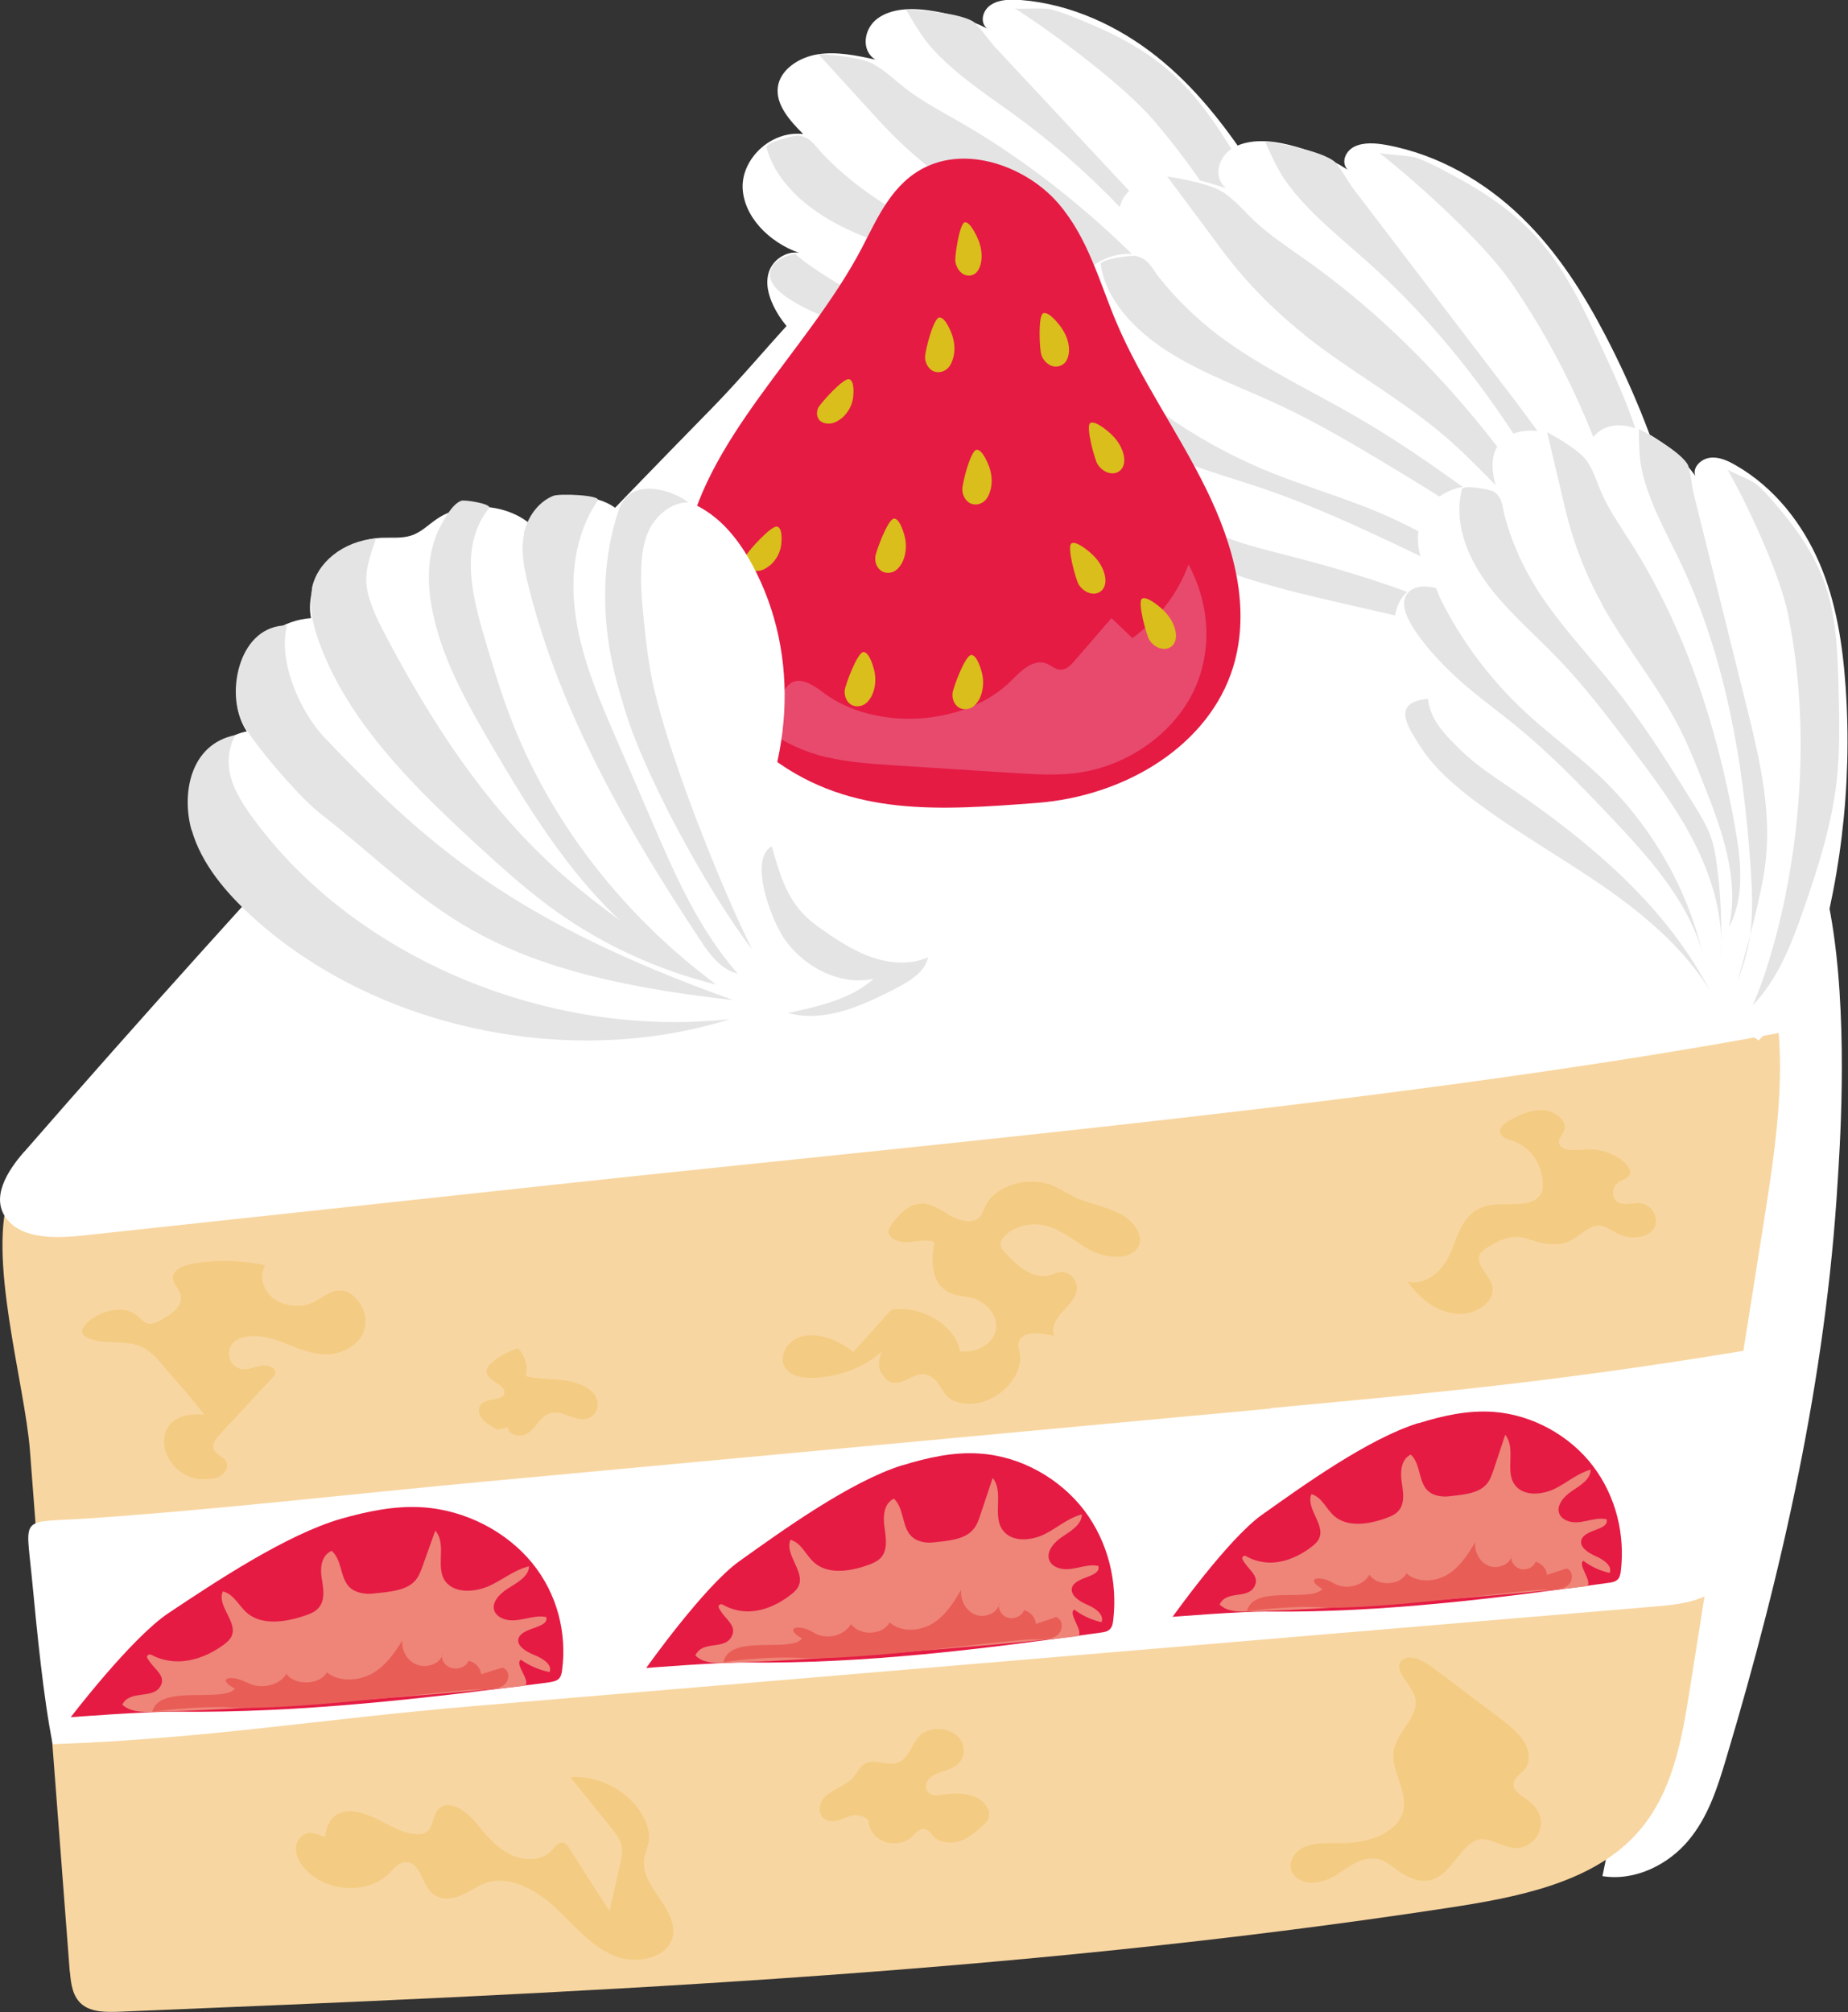 <?xml version="1.0" encoding="UTF-8"?>
<svg id="_レイヤー_2" data-name="レイヤー 2" xmlns="http://www.w3.org/2000/svg" viewBox="0 0 94.29 102.67">
  <rect x="0" y="0" width="94.29" height="102.67" fill="#333333" stroke="none"/>
  <defs>
    <style>
      .cls-1 {
        fill: #dabe1b;
      }

      .cls-2 {
        fill: #fff;
      }

      .cls-3 {
        fill: #e74a6d;
      }

      .cls-4 {
        fill: #f3cb82;
      }

      .cls-5 {
        fill: #ee8578;
      }

      .cls-6 {
        fill: #f8d6a1;
      }

      .cls-7 {
        fill: #e51b44;
      }

      .cls-8 {
        fill: #e4e4e4;
      }

      .cls-9 {
        fill: #e95d57;
      }
    </style>
  </defs>
  <g id="_デザイン" data-name="デザイン">
    <g>
      <path class="cls-2" d="M88.07,89.74c-.44,1.47-.91,2.97-1.93,4.18-1.01,1.21-2.7,2.08-4.38,1.81,3.42-15.95,1.05-32.51,1.76-48.79.1-2.34.51-5.05,2.74-6.21,9.28-4.83,7.68,16.69,7.5,19.6-.6,9.99-2.82,19.82-5.69,29.41Z"/>
      <path class="cls-6" d="M3.57,100.63c.05.6.13,1.26.63,1.66.49.39,1.22.38,1.86.36,22.71-.93,45.47-1.89,67.82-5.3,3.48-.53,7.22-1.25,9.5-3.65,1.92-2.01,2.41-4.8,2.83-7.45,1.27-8.04,2.55-16.09,3.82-24.13.77-4.87,1.51-10.01-.54-14.63-.41-.92-.93-1.81-1.7-2.52-.81-.76-1.86-1.27-2.92-1.72-11.09-4.7-23.91-3.15-35.88-1.48-5.56.77-11.16,1.56-16.44,3.24-3.74,1.19-7.28,2.83-10.81,4.45-4.06,1.87-8.12,3.75-12.19,5.62-2.65,1.22-7.97,3.04-9.02,5.73-1.24,3.18.74,9.79,1,13.23.68,8.86,1.35,17.72,2.03,26.58Z"/>
      <path class="cls-2" d="M1.23,58.77c-.86.99-1.74,2.36-.87,3.45.8,1,2.46.97,3.8.83,8.44-.91,16.88-1.82,25.32-2.73,18.6-2,43.22-4.21,61.64-7.68,5.42-1.02.1-15.01-3.11-19.89-7.23-11.01-20.57-19.01-34.74-21.2-3.52-.55-5.88-1.07-8.48.75-3.19,2.24-5.77,5.77-8.43,8.49-5.73,5.85-11.38,11.76-16.93,17.75-6.18,6.67-12.25,13.41-18.2,20.24Z"/>
      <path class="cls-2" d="M64.83,71.85c4.1-.38,8.2-.76,12.28-1.24,4.31-.51,8.61-1.13,12.88-1.86-.47,3.3-.94,6.61-1.4,9.91-.11.78-.24,1.6-.79,2.21-.77.84-2.12,1-3.34,1.1-20.09,1.69-40.18,3.39-60.26,5.08-8.03.68-13.44,1.65-21.51,1.95-.48-2.39-.79-5.65-1.07-8.55-.31-3.2-.62-2.74,2.86-2.97,6.72-.46,13.43-1.25,20.13-1.87,13.41-1.25,26.82-2.49,40.24-3.74Z"/>
      <g>
        <path class="cls-7" d="M17.39,77.5c1.34-.38,2.74-.68,4.16-.59,2.22.14,4.31,1.26,5.6,2.84,1.29,1.58,1.78,3.58,1.53,5.47-.02.17-.06.35-.19.46-.13.11-.34.14-.52.17-6.27.81-12.59,1.56-18.97,1.49-1.47-.02-5.39.28-5.39.28,0,0,3.1-4.06,5-5.32,2.33-1.55,5.98-3.99,8.78-4.8Z"/>
        <path class="cls-5" d="M7.52,84.61c-.08-.12.08-.24.21-.17.43.24.96.35,1.47.33.82-.04,1.57-.38,2.19-.83.16-.12.32-.25.41-.42.38-.73-.76-1.57-.43-2.32.59.15.82.77,1.27,1.13.74.61,1.94.44,2.88.12.24-.08.49-.17.67-.34.42-.39.32-1.01.23-1.54s-.05-1.19.5-1.44c.72.63.27,1.92,1.55,2.16.19.04.39.04.58.02.72-.08,1.62-.12,2.1-.62.21-.22.31-.5.41-.77.22-.61.43-1.22.65-1.82.65.77-.1,2,.62,2.71.52.51,1.48.41,2.16.1.68-.32,1.25-.8,2-.99,0,.51-.59.83-1.07,1.13s-.94.82-.63,1.27c.08.11.2.2.34.26.73.31,1.49-.22,2.24-.07.17.57-1.22.51-1.41,1.08-.13.38.38.69.81.86.43.17.93.5.77.87-.53-.11-1.04-.33-1.46-.63-.36.2.51,1.06.21,1.32-.08.07-12.86,1.21-19.02,1.34-.55.01-1.13,0-1.53-.37.38-.77,1.54-.26,1.94-.93.26-.44-.11-.74-.4-1.08-.1-.12-.18-.23-.25-.34Z"/>
        <path class="cls-9" d="M12.61,85.85c.66.38,1.66.16,2-.44.45.62,1.72.57,2.07-.08.6.51,1.64.45,2.33.05s1.12-1.05,1.52-1.67c-.05.49.23,1.05.77,1.24.54.2,1.27-.12,1.28-.61-.12.3.1.66.45.77.35.1.77-.07.88-.37.35.08.62.38.63.69.37-.11.73-.23,1.1-.34.39.14.38.67.06.9-.32.23-.78.24-1.2.22-1.1-.05-9.59,1.12-12.81.91-.99-.06-2.95.07-3.92.23.34-1.44,3.56-.45,4.22-1.18-1.04-.57-.14-.74.63-.3Z"/>
      </g>
      <g>
        <path class="cls-7" d="M46.04,74.77c1.27-.39,2.61-.7,3.96-.6,2.11.14,4.1,1.29,5.33,2.91,1.22,1.62,1.7,3.66,1.47,5.59-.02.17-.05.35-.18.47-.13.12-.32.15-.5.17-5.96.83-11.96,1.59-18.03,1.52-1.39-.02-5.12.28-5.12.28,0,0,2.94-4.15,4.74-5.44,2.21-1.58,5.68-4.08,8.34-4.91Z"/>
        <path class="cls-5" d="M36.68,82.05c-.07-.12.07-.25.2-.17.41.24.91.36,1.39.34.78-.04,1.49-.39,2.08-.85.16-.12.31-.26.39-.43.36-.74-.72-1.61-.41-2.37.56.15.78.78,1.21,1.16.71.63,1.85.45,2.74.13.23-.08.46-.18.63-.34.4-.4.3-1.03.22-1.58-.08-.55-.05-1.22.48-1.47.68.64.26,1.96,1.48,2.21.18.04.37.04.55.02.69-.08,1.54-.12,2-.64.2-.22.3-.51.39-.79.21-.62.41-1.24.62-1.86.62.78-.1,2.04.6,2.77.49.52,1.41.42,2.05.1.64-.32,1.19-.82,1.9-1.01,0,.52-.56.85-1.01,1.15-.45.3-.89.84-.6,1.29.07.12.19.2.32.26.7.31,1.42-.22,2.13-.07.16.59-1.16.53-1.34,1.1-.12.39.37.71.77.88.41.17.89.51.73.89-.51-.11-.99-.34-1.39-.64-.34.2.49,1.09.2,1.35-.08.07-12.22,1.23-18.08,1.37-.52.01-1.08,0-1.45-.38.36-.79,1.46-.26,1.84-.95.25-.46-.1-.75-.39-1.1-.1-.12-.17-.23-.24-.35Z"/>
        <path class="cls-9" d="M41.52,83.31c.63.39,1.58.16,1.9-.45.43.63,1.63.59,1.97-.08.58.53,1.56.46,2.21.05.66-.41,1.06-1.07,1.44-1.71-.05.51.22,1.07.73,1.27s1.21-.12,1.22-.63c-.11.3.09.68.43.78s.73-.08.83-.38c.33.08.59.38.6.7.35-.12.7-.23,1.04-.35.37.14.36.69.06.92-.3.24-.74.24-1.14.22-1.05-.05-9.12,1.15-12.17.94-.94-.06-2.8.07-3.73.23.32-1.48,3.39-.46,4.01-1.21-.99-.58-.13-.76.59-.31Z"/>
      </g>
      <g>
        <path class="cls-7" d="M72.38,72.62c1.22-.38,2.5-.67,3.8-.58,2.02.14,3.94,1.23,5.11,2.78,1.17,1.55,1.63,3.5,1.41,5.34-.02.16-.05.34-.18.45-.12.11-.31.14-.48.16-5.72.79-11.48,1.52-17.3,1.46-1.34-.02-4.91.27-4.91.27,0,0,2.82-3.97,4.55-5.2,2.12-1.51,5.45-3.9,8-4.69Z"/>
        <path class="cls-5" d="M63.4,79.57c-.07-.12.07-.24.19-.16.39.23.88.34,1.34.32.74-.04,1.43-.37,2-.81.15-.12.3-.25.37-.41.34-.71-.69-1.54-.39-2.27.54.15.75.75,1.16,1.11.68.6,1.77.43,2.63.12.22-.08.45-.17.61-.33.39-.38.29-.98.21-1.51-.08-.52-.04-1.17.46-1.41.66.61.25,1.87,1.42,2.11.17.03.35.04.53.02.66-.08,1.48-.12,1.91-.61.19-.21.28-.49.37-.75.2-.59.39-1.19.59-1.78.6.75-.09,1.95.57,2.65.47.5,1.35.4,1.97.1.62-.31,1.14-.78,1.82-.97,0,.5-.54.81-.97,1.1-.43.29-.86.8-.58,1.24.07.11.18.19.31.25.67.3,1.36-.21,2.05-.06.16.56-1.11.5-1.28,1.05-.12.37.35.67.74.84.39.17.85.49.7.85-.49-.11-.95-.32-1.34-.62-.32.19.47,1.04.19,1.29-.07.07-11.73,1.18-17.35,1.3-.5.01-1.03,0-1.4-.36.35-.75,1.41-.25,1.77-.91.24-.43-.1-.72-.37-1.05-.09-.11-.17-.22-.23-.33Z"/>
        <path class="cls-9" d="M68.04,80.78c.6.37,1.52.15,1.83-.43.41.61,1.57.56,1.89-.07.55.5,1.5.44,2.12.05s1.02-1.02,1.39-1.64c-.05.48.21,1.02.7,1.21s1.16-.11,1.17-.6c-.11.29.09.65.41.75.32.1.7-.07.8-.36.32.08.57.37.58.67.33-.11.67-.22,1-.33.36.13.35.66.05.88-.29.22-.71.23-1.1.21-1.01-.05-8.75,1.09-11.68.89-.91-.06-2.69.07-3.58.22.3-1.41,3.25-.44,3.85-1.15-.95-.56-.13-.73.57-.3Z"/>
      </g>
      <g>
        <path class="cls-2" d="M57.15,25.07c-2.68.02-5.39.31-8.04-.1-2.65-.41-5.34-1.69-6.44-3.89-.22-.44-.37-.93-.3-1.41.07-.48.41-.94.92-1.09-1.68-.41-3.13-1.54-3.82-2.96-.27-.56-.43-1.19-.23-1.77.2-.58.85-1.05,1.52-.95-1.54-.55-2.82-1.86-2.87-3.33-.04-1.48,1.45-2.92,3.09-2.73-.69-.69-1.42-1.51-1.29-2.42.13-.87,1.07-1.5,2.04-1.65.97-.15,1.97.06,2.93.27-.75-.47-.59-1.59.12-2.1.7-.51,1.7-.54,2.61-.41,1.04.14,2.05.46,2.97.92-.39-.32-.22-.94.21-1.21.42-.27.99-.28,1.51-.24,2.57.2,4.99,1.34,6.93,2.88,1.94,1.54,3.44,3.47,4.76,5.46,3.13,4.72,5.34,9.92,6.5,15.29.27,1.27.65,2.81.31,4.08-.83-.18-1.47-.87-2.3-1.13-1.19-.37-2.44-.64-3.68-.86-2.45-.45-4.96-.68-7.46-.66Z"/>
        <path class="cls-8" d="M48.48,22.51c2.87.56,5.81.77,8.71,1.22,2.9.45,5.81,1.17,8.26,2.64-4.4-3.04-9.92-4.46-15.39-5.28-1.28-.19-2.57-.36-3.79-.76-1.22-.4-2.28-.76-2.98-1.73-1.78,1.04-.18,1.85.81,2.44,1.31.77,2.85,1.19,4.37,1.48Z"/>
        <path class="cls-8" d="M40.58,12.96s.37.32.51.42c2.21,1.59,4.75,2.82,7.44,3.61,1.74.51,3.53.84,5.26,1.36,3.96,1.19,7.55,3.4,10.21,6.29-2.24-2.23-5.44-3.45-8.55-4.57-2.29-.82-4.59-1.63-6.98-2.19-1.63-.38-3.29-.65-4.87-1.16-1.21-.39-4.23-1.49-4.31-2.63-.06-.95,1.29-1.13,1.29-1.13Z"/>
        <path class="cls-8" d="M45.18,10.42c2.27,1.41,4.87,2.29,7.33,3.42,2.45,1.12,4.75,2.48,7.04,3.84.55.33,1.11.66,1.59,1.07.48.42.88.91,1.25,1.41,1.03,1.38,1.94,2.83,2.7,4.34-.91-1.96-2.55-3.61-4.42-4.93-1.87-1.32-3.97-2.34-6.07-3.35-1.97-.95-3.96-1.89-6.04-2.62-1.89-.66-3.86-1.16-5.63-2.05-1.77-.89-3.36-2.27-3.82-4.03-.06-.24,1.42-.63,1.63-.6.63.07.84.52,1.23.93.94.98,2.02,1.85,3.2,2.58Z"/>
        <path class="cls-8" d="M49.32,9.95c2.37,1.54,5.05,2.68,7.35,4.29.87.61,1.68,1.28,2.49,1.96,2.3,1.91,4.7,3.97,5.52,6.66-.04-1.87-1.26-3.54-2.5-5.06-3.67-4.46-7.99-8.57-13.2-11.57-.96-.55-1.95-1.07-2.81-1.74-.53-.42-1.01-.89-1.61-1.22-.83-.45-2.8-.5-2.8-.5,0,0,2.38,2.61,3.04,3.33,1.32,1.45,2.84,2.74,4.53,3.83Z"/>
        <path class="cls-8" d="M49.73,1.17c.23.18.79.96.99,1.18,2.83,3.04,5.67,6.07,8.5,9.11,2.08,2.23,4.19,4.5,5.39,7.19.37.82.64,1.68.9,2.53.41,1.35.77,2.71,1.09,4.07-.1-.65-.23-1.31-.44-1.94-.46-1.39-1.27-2.67-2.09-3.92-3.26-4.91-7.05-9.63-11.97-13.28-1.62-1.2-3.39-2.3-4.68-3.8-.49-.57-1.19-1.82-1.19-1.82,0,0,2.76.09,3.51.67Z"/>
        <path class="cls-8" d="M59.56,3.54c1.7,1.44,2.83,3.32,3.94,5.16.87,1.44,1.74,2.89,2.41,4.41,1,2.28,1.53,4.7,1.98,7.11.37,1.96.69,3.99.17,5.91-.45-4.06-3-12.74-9.17-19.96-1.52-1.79-5.07-4.44-7.12-5.75.12.07,1.49-.04,1.86.06.71.19,1.41.5,2.08.78,1.39.59,2.72,1.32,3.85,2.28Z"/>
      </g>
      <g>
        <path class="cls-2" d="M72.78,33.2c-2.82-.29-5.7-.3-8.43-1.02-2.73-.71-5.39-2.3-6.25-4.65-.17-.47-.27-.98-.13-1.45.14-.47.56-.9,1.11-.99-1.71-.6-3.08-1.9-3.62-3.42-.21-.59-.29-1.25,0-1.8.29-.56,1.03-.96,1.72-.78-1.55-.73-2.72-2.19-2.57-3.68.15-1.49,1.9-2.77,3.6-2.39-.63-.77-1.3-1.68-1.04-2.58.25-.86,1.32-1.38,2.36-1.43,1.04-.04,2.06.28,3.04.6-.72-.56-.41-1.67.4-2.1.81-.43,1.86-.35,2.79-.12,1.07.26,2.1.69,3,1.27-.36-.37-.11-.97.37-1.19.48-.22,1.07-.17,1.62-.07,2.67.49,5.06,1.91,6.89,3.69,1.83,1.77,3.16,3.89,4.28,6.04,2.66,5.11,4.3,10.59,4.81,16.13.12,1.31.32,2.9-.21,4.14-.85-.28-1.43-1.04-2.27-1.4-1.2-.51-2.48-.92-3.75-1.29-2.52-.74-5.12-1.25-7.74-1.51Z"/>
        <path class="cls-8" d="M64.02,29.64c2.94.89,6,1.43,8.99,2.22,2.98.78,5.94,1.84,8.33,3.6-4.22-3.56-9.83-5.62-15.46-7.07-1.32-.34-2.65-.65-3.88-1.19-1.23-.54-2.29-1.02-2.9-2.09-2.01.84-.43,1.84.53,2.54,1.27.93,2.84,1.52,4.39,1.99Z"/>
        <path class="cls-8" d="M56.98,19.12s.34.36.48.48c2.11,1.85,4.61,3.38,7.33,4.49,1.76.71,3.6,1.25,5.35,1.97,4,1.65,7.48,4.28,9.89,7.5-2.06-2.5-5.26-4.09-8.37-5.57-2.3-1.09-4.61-2.16-7.04-3-1.66-.57-3.37-1.03-4.96-1.72-1.22-.53-4.25-1.98-4.18-3.14.06-.96,1.5-.99,1.5-.99Z"/>
        <path class="cls-8" d="M62.14,17.09c2.2,1.67,4.82,2.86,7.24,4.28,2.42,1.41,4.66,3.04,6.89,4.66.54.39,1.08.79,1.53,1.25.45.47.8,1.01,1.13,1.56.9,1.5,1.66,3.07,2.27,4.68-.7-2.08-2.21-3.92-4-5.46-1.79-1.54-3.86-2.81-5.93-4.06-1.95-1.18-3.9-2.35-5.99-3.33-1.89-.88-3.9-1.6-5.64-2.7-1.74-1.1-3.23-2.67-3.48-4.49-.03-.25,1.57-.47,1.79-.42.65.14.82.62,1.17,1.07.86,1.09,1.88,2.09,3.02,2.96Z"/>
        <path class="cls-8" d="M66.55,17.09c2.29,1.82,4.95,3.27,7.16,5.16.83.71,1.6,1.49,2.36,2.26,2.16,2.18,4.41,4.53,4.92,7.33.21-1.88-.85-3.71-1.96-5.38-3.27-4.91-7.27-9.54-12.34-13.15-.93-.66-1.91-1.3-2.72-2.07-.5-.48-.94-1.01-1.53-1.41-.81-.54-2.88-.82-2.88-.82,0,0,2.15,2.89,2.75,3.7,1.19,1.6,2.62,3.08,4.25,4.37Z"/>
        <path class="cls-8" d="M68.13,8.29c.22.21.71,1.06.89,1.3,2.58,3.38,5.15,6.76,7.73,10.13,1.89,2.48,3.81,5.01,4.71,7.85.28.87.45,1.76.61,2.65.25,1.4.45,2.81.61,4.22-.01-.67-.07-1.34-.21-2-.3-1.45-.98-2.83-1.68-4.18-2.77-5.32-6.14-10.5-10.83-14.73-1.54-1.39-3.25-2.7-4.41-4.36-.44-.63-1.01-1.96-1.01-1.96,0,0,2.89.41,3.6,1.08Z"/>
        <path class="cls-8" d="M78.13,11.81c1.59,1.65,2.54,3.66,3.46,5.64.72,1.55,1.45,3.11,1.95,4.72.75,2.41.99,4.9,1.15,7.38.13,2.01.2,4.09-.6,5.97.06-4.14-1.48-13.17-7.01-21.14-1.37-1.97-4.74-5.05-6.72-6.59.11.09,1.57.13,1.94.27.72.27,1.42.66,2.08,1.02,1.38.75,2.69,1.64,3.74,2.73Z"/>
      </g>
      <g>
        <path class="cls-2" d="M74.61,43.13c-1.96-1.35-3.55-3.42-3.42-5.65.03-.45.13-.91.41-1.27.28-.36.77-.62,1.25-.54-1.17-.98-1.82-2.46-1.72-3.89.04-.56.21-1.14.63-1.54.43-.4,1.17-.54,1.67-.2-.99-1.04-1.43-2.6-.78-3.83.65-1.23,2.52-1.85,3.76-1.07-.24-.83-.46-1.78.07-2.48.51-.67,1.56-.82,2.42-.58s1.57.8,2.25,1.34c-.39-.67.26-1.53,1.07-1.68.81-.15,1.63.21,2.3.65.78.51,1.45,1.16,1.98,1.89-.16-.41.26-.85.73-.92s.93.15,1.33.38c1.99,1.14,3.42,3,4.28,5.01.86,2.01,1.18,4.17,1.33,6.31.35,5.07-.27,10.19-1.82,15.05-.37,1.15-1.75,2.06-2.62,2.98-.59-.47-13.19-8.6-15.14-9.95Z"/>
        <path class="cls-8" d="M75.24,40.86c2.07,1.56,4.36,2.85,6.5,4.32,2.14,1.48,4.16,3.18,5.47,5.32-2.16-4.18-5.98-7.45-10.02-10.21-.95-.65-1.92-1.27-2.72-2.07-.8-.79-1.49-1.49-1.61-2.56-1.92.17-1,1.45-.47,2.31.7,1.14,1.76,2.07,2.85,2.89Z"/>
        <path class="cls-8" d="M73.27,30s.15.4.22.54c1.06,2.15,2.54,4.13,4.35,5.81,1.17,1.08,2.47,2.04,3.64,3.12,2.66,2.49,4.54,5.67,5.36,9.07-.78-2.69-2.81-4.91-4.81-7.01-1.47-1.55-2.97-3.09-4.64-4.46-1.14-.93-2.36-1.79-3.41-2.81-.8-.78-2.74-2.84-2.27-3.81.39-.81,1.57-.44,1.57-.44Z"/>
        <path class="cls-8" d="M78.17,29.66c1.19,2.02,2.89,3.74,4.36,5.61,1.46,1.85,2.7,3.85,3.93,5.84.3.48.59.96.79,1.48.2.53.29,1.08.36,1.63.2,1.53.26,3.07.18,4.6.17-1.96-.4-3.94-1.3-5.74s-2.14-3.44-3.37-5.07c-1.16-1.53-2.33-3.06-3.68-4.46-1.22-1.26-2.59-2.42-3.61-3.83-1.02-1.41-1.67-3.15-1.23-4.77.06-.22,1.44.02,1.6.13.48.3.44.75.57,1.23.31,1.16.78,2.29,1.4,3.34Z"/>
        <path class="cls-8" d="M81.74,30.85c1.21,2.17,2.85,4.13,3.97,6.33.42.83.77,1.7,1.11,2.56.98,2.45,1.97,5.05,1.39,7.58.83-1.55.62-3.39.32-5.11-.91-5.07-2.51-10.1-5.34-14.55-.52-.82-1.09-1.62-1.47-2.5-.24-.54-.4-1.12-.74-1.62-.47-.68-2.04-1.48-2.04-1.48,0,0,.72,3.05.92,3.9.4,1.69,1.03,3.34,1.89,4.88Z"/>
        <path class="cls-8" d="M86.14,23.78c.1.24.2,1.1.26,1.35.89,3.58,1.78,7.15,2.67,10.73.65,2.62,1.31,5.3,1.03,7.97-.08.82-.26,1.62-.44,2.42-.3,1.26-.63,2.52-1,3.77.23-.57.42-1.16.54-1.76.27-1.32.21-2.68.12-4.02-.36-5.28-1.25-10.61-3.55-15.49-.76-1.6-1.68-3.18-2.03-4.91-.13-.66-.12-1.95-.12-1.95,0,0,2.2,1.13,2.53,1.89Z"/>
        <path class="cls-8" d="M93,29.48c.71,1.83.76,3.81.81,5.75.04,1.52.07,3.04-.09,4.55-.25,2.26-.94,4.45-1.69,6.6-.61,1.75-1.29,3.54-2.6,4.92,1.52-3.51,3.47-11.63,1.81-19.92-.41-2.05-2.05-5.59-3.11-7.44.06.11,1.22.54,1.48.76.49.42.92.95,1.32,1.43.85,1.02,1.59,2.13,2.06,3.34Z"/>
      </g>
      <g>
        <path class="cls-7" d="M39.43,38.7c-3.4-2.53-5.09-6.6-4.51-10.45.88-5.78,6.24-10.25,9.04-15.57.82-1.57,1.56-3.36,3.32-4.18,2.27-1.06,5.19.1,6.72,1.88,1.53,1.78,2.09,4.01,2.97,6.09,1.24,2.92,3.15,5.59,4.56,8.46,1.41,2.86,2.31,6.08,1.39,9.1-1.21,3.96-5.43,6.59-10.03,6.94-4.89.37-9.46.72-13.47-2.26Z"/>
        <path class="cls-3" d="M42.17,38.63c1.11.27,2.27.34,3.43.42,2.03.13,4.05.26,6.08.39,1.09.07,2.19.14,3.27,0,2.59-.35,4.86-1.99,5.9-4.07,1.04-2.08.89-4.53-.21-6.57-.52,1.45-1.52,2.77-2.86,3.76-.36-.34-.71-.68-1.07-1.02-.64.74-1.28,1.48-1.91,2.21-.18.21-.42.45-.73.42-.26-.02-.44-.22-.67-.31-.65-.26-1.29.35-1.75.82-2.33,2.38-6.99,2.68-9.67.64-.46-.35-1.12-.79-1.62-.47-.22.14-.33.4-.56.51-.38.19-.84-.07-1.15-.34-1.44-1.22-2.26-2.73-2.79-4.39-.98.7.62,3.7,1.24,4.6,1.12,1.62,2.94,2.9,5.07,3.41Z"/>
        <path class="cls-1" d="M44.66,28.41c-.03.27.08.58.32.73.2.12.44.11.63.02.19-.1.32-.27.42-.45.18-.36.23-.78.16-1.2-.04-.22-.26-1.04-.57-1.05-.31,0-.93,1.68-.96,1.95Z"/>
        <path class="cls-1" d="M43.1,35.22c-.03.27.08.58.32.73.19.12.44.11.63.02s.32-.27.42-.45c.18-.36.23-.78.16-1.2-.04-.22-.26-1.04-.57-1.05-.31,0-.93,1.68-.96,1.95Z"/>
        <path class="cls-1" d="M48.6,35.37c-.03.27.08.58.32.73.19.12.44.11.63.02.19-.1.32-.27.42-.45.18-.36.23-.78.16-1.2-.04-.22-.26-1.04-.57-1.05-.31,0-.93,1.68-.96,1.95Z"/>
        <path class="cls-1" d="M55.03,29.81c.14.24.42.46.72.48.24.02.45-.1.55-.27.1-.16.12-.37.09-.57-.06-.38-.27-.77-.59-1.09-.16-.17-.85-.77-1.12-.64-.27.13.21,1.84.35,2.09Z"/>
        <path class="cls-1" d="M58.63,32.63c.14.24.42.46.72.48.24.02.45-.1.55-.27.1-.16.12-.37.09-.57-.06-.38-.27-.77-.59-1.09-.16-.17-.85-.77-1.12-.64-.27.13.21,1.84.35,2.09Z"/>
        <path class="cls-1" d="M55.99,23.67c.14.24.42.46.72.48.24.02.45-.1.55-.27.1-.16.12-.37.09-.57-.06-.38-.27-.77-.59-1.09-.16-.17-.85-.77-1.12-.64-.27.13.21,1.84.35,2.09Z"/>
        <path class="cls-1" d="M49.1,24.98c0,.27.15.57.4.7.21.1.45.07.63-.04.18-.11.29-.29.36-.49.14-.37.14-.8.02-1.21-.06-.21-.37-1.01-.68-.99-.31.02-.74,1.75-.73,2.02Z"/>
        <path class="cls-1" d="M47.2,18.23c0,.27.15.57.4.7.21.1.45.07.63-.04.18-.11.29-.29.36-.49.14-.37.14-.8.02-1.21-.06-.21-.37-1.01-.68-.99-.31.02-.74,1.75-.73,2.02Z"/>
        <path class="cls-1" d="M48.74,13.31c.03.26.18.56.43.69.2.1.42.07.57-.03.15-.11.24-.28.29-.47.1-.36.06-.78-.08-1.18-.08-.21-.43-.99-.71-.98-.28.02-.52,1.7-.5,1.98Z"/>
        <path class="cls-1" d="M53.13,18.1c.08.26.31.52.6.59.23.05.46-.03.6-.18s.19-.35.21-.55c.03-.39-.1-.8-.34-1.17-.12-.19-.66-.9-.96-.81-.29.09-.2,1.85-.11,2.11Z"/>
        <path class="cls-1" d="M41.76,20.78c-.11.22-.11.5.07.68.15.14.39.18.6.14.21-.04.39-.16.55-.29.29-.26.48-.61.54-.97.03-.19.1-.92-.2-.99-.29-.07-1.44,1.21-1.56,1.44Z"/>
        <path class="cls-1" d="M38.09,28.3c-.11.22-.11.5.07.68.15.14.39.18.6.14.21-.04.39-.16.55-.29.29-.26.48-.61.54-.97.03-.19.1-.92-.2-.99-.29-.07-1.44,1.21-1.56,1.44Z"/>
      </g>
      <path class="cls-4" d="M78.04,91.92c-.32-.25-.78-.47-.82-.83-.03-.35.37-.56.59-.83.31-.4.21-.99-.09-1.45-.3-.46-.78-.82-1.24-1.17-1.14-.86-2.27-1.71-3.41-2.57-.47-.35-1.19-.71-1.55-.34-.44.45.38,1.12.63,1.73.43,1.02-.84,1.81-1.03,2.83-.18.95.63,1.98.51,2.94-.15,1.2-1.65,1.79-3.04,1.82-.68.01-1.4-.06-2,.18s-.98.94-.56,1.45c.53.64,1.62.37,2.25-.07.64-.44,1.39-1,2.21-.7.37.14.64.42.97.63,2.31,1.48,2.69-1.3,3.96-1.67.67-.2,1.57.73,2.43.32.88-.43,1.1-1.54.19-2.27Z"/>
      <path class="cls-4" d="M8.3,69.65c-.32-.37-.66-.76-1.15-.96-.82-.34-1.83-.06-2.64-.41-.12-.05-.23-.12-.29-.22-.1-.18.04-.37.18-.52.62-.62,1.87-1.02,2.6-.41.18.15.33.37.58.41.2.03.39-.06.55-.14.6-.31,1.27-.78,1.08-1.37-.09-.29-.39-.54-.39-.83,0-.43.57-.65,1.07-.73,1.18-.2,2.44-.17,3.64.09-.31.52-.15,1.22.37,1.65s1.37.55,1.99.28c.57-.24,1.06-.78,1.7-.61.2.05.37.18.51.31.55.54.7,1.33.37,1.94-.33.61-1.14,1.01-1.97.97-.78-.03-1.5-.4-2.23-.67-.73-.26-1.63-.41-2.23-.03-.61.38-.4,1.43.38,1.47.32.01.6-.14.91-.19.31-.05.74.1.72.36,0,.1-.08.19-.16.27-.89.96-1.78,1.91-2.67,2.87-.23.25-.47.57-.27.86.12.18.38.28.53.45.28.33-.03.81-.48.92-2.79.66-3.91-3.57-.58-3.22-.65-.87-1.4-1.69-2.12-2.53Z"/>
      <g>
        <path class="cls-2" d="M11.41,44.58c-.93-1.2-1.63-2.63-1.53-4.07.1-1.44,1.15-2.87,2.71-3.19-1.47-2.27.41-5.58,3.28-5.78-.39-1.96,1.39-3.99,3.59-4.1.51-.02,1.04.04,1.51-.11.51-.16.88-.55,1.32-.85,1.33-.9,3.39-.82,4.68.19.81-1.42,3.27-1.76,4.58-.63,1.03-.9,2.77-.87,4.05-.22,1.27.66,2.14,1.81,2.78,2.99,2.55,4.72,2.02,10.44-.67,14.98-.92,1.55-.75,2.91-1.02,4.66-.27,1.72-.68,3.8,1.28,4.34-20.28,1.12-23.49-4.25-26.56-8.21Z"/>
        <path class="cls-8" d="M9.78,42.35c.49,1.72,1.74,3.2,3.14,4.47,6.24,5.66,16.13,7.76,24.33,5.18-9.09,1-18.77-2.97-24.04-9.85-1.15-1.5-2.06-2.93-1.21-4.64-2.32.47-2.74,3.02-2.23,4.84Z"/>
        <path class="cls-8" d="M12.32,36.78c.53,1.1,2.95,3.89,3.96,4.68,5.96,4.67,7.76,8.09,21.13,9.57-11.2-4.01-15.54-7.83-20.84-13.38-1.27-1.33-2.41-3.95-1.92-5.74-2.45,0-3.07,3.34-2.32,4.86Z"/>
        <path class="cls-8" d="M15.92,30.05c-.18.96.07,1.96.43,2.9,1.53,4.04,4.88,7.32,8.23,10.38,1.22,1.12,2.46,2.22,3.82,3.19,2.39,1.7,5.15,2.97,8.07,3.7-2.88-1.86-5.77-3.74-8.25-6.02-3.63-3.34-6.25-7.45-8.48-11.65-.39-.73-.76-1.46-.96-2.25-.26-1.04.08-1.82.4-2.83-1.7.15-3.02,1.25-3.27,2.57Z"/>
        <path class="cls-8" d="M21.99,30.76c.42,2.63,1.8,5.07,3.19,7.44,2.78,4.74,6,9.74,11.38,12.05-4.82-3.58-8.52-8.38-10.53-13.68-.49-1.28-.88-2.59-1.27-3.9-.69-2.3-1.32-4.84.19-6.74.18-.22-1.24-.44-1.41-.38-.46.16-.86.92-1.06,1.29-.64,1.19-.7,2.63-.49,3.93Z"/>
        <path class="cls-8" d="M26.74,27.25c-.18.87,0,1.77.22,2.64,1.6,6.44,5.03,12.44,8.81,18.14.46.69,1.01,1.44,1.87,1.65-1.99-2.27-3.18-5-4.34-7.69-.62-1.43-1.23-2.85-1.85-4.28-.86-1.98-1.72-3.98-2.05-6.08-.34-2.09-.11-4.32,1.1-6.09.19-.28-1.95-.37-2.27-.24-.82.33-1.35,1.17-1.5,1.93Z"/>
        <path class="cls-8" d="M39.87,47.67c.91,1.52,2.87,2.68,4.71,2.27-1.13,1.03-2.8,1.41-4.37,1.75,1.85.5,3.74-.36,5.39-1.2.76-.39,1.6-.87,1.75-1.64-.83.37-1.84.32-2.73.04-.89-.28-1.68-.78-2.43-1.29-.36-.25-.72-.5-1.03-.79-1.07-1.01-1.41-2.33-1.78-3.63-1.18.7-.06,3.56.5,4.5Z"/>
        <path class="cls-8" d="M31.56,26.05c.63-1.89,2.98-.91,3.56-.41-.74-.03-1.43.51-1.81,1.07-.38.56-.51,1.23-.57,1.89-.08.98,0,1.97.1,2.96.1,1.06.23,2.12.44,3.16.7,3.48,3.47,10.49,5.1,13.73-2.26-2.94-5.69-9.19-6.62-12.65-.17-.63-1.77-5.04-.2-9.75Z"/>
      </g>
      <path class="cls-4" d="M82.27,62.79c.58.42,1.53.49,2,.03.48-.45.12-1.38-.62-1.43-.33-.02-.68.11-.99,0-.53-.18-.44-.91.03-1.14.15-.07.32-.13.42-.25.16-.21-.01-.49-.22-.68-.52-.47-1.3-.73-2.03-.66-.49.04-1.2.1-1.31-.32-.06-.24.18-.44.26-.67.17-.48-.46-.98-1.07-1.02-.61-.04-1.16.23-1.66.49-.3.16-.65.41-.52.7.1.23.43.31.7.4.98.37,1.47,1.36,1.46,2.24,0,.09,0,.18-.03.26-.03.12-.09.23-.18.33-.58.62-1.83.22-2.74.48-1.04.3-1.36,1.35-1.69,2.23-.34.88-1.16,1.85-2.26,1.62.55.77,1.38,1.5,2.42,1.63,1.04.13,2.17-.65,1.87-1.5-.19-.54-.87-1.06-.59-1.55.09-.16.26-.26.42-.36,1.82-1.11,1.96-.04,3.58-.14,1.16-.08,1.57-1.53,2.74-.68Z"/>
      <path class="cls-4" d="M44.96,70.05c-.19-.37-.12-.79.08-1.13-.87.81-2.15,1.32-3.48,1.38-.42.02-.88-.01-1.22-.24-.78-.5-.33-1.65.58-1.87.91-.22,1.91.23,2.62.8.65-.72,1.29-1.44,1.94-2.16,1.54-.25,3.26.8,3.5,2.12.83.12,1.67-.37,1.83-1.05s-.4-1.45-1.2-1.67c-.34-.09-.7-.1-1.03-.22-1.09-.4-1.09-1.67-.9-2.63-.4-.17-.86-.04-1.29,0-.43.03-1-.12-1.05-.49-.02-.18.1-.34.21-.49.37-.48.86-1.02,1.56-.98.52.03.94.36,1.38.61.44.25,1.06.42,1.43.13.19-.15.25-.38.35-.59.49-1.08,2.19-1.6,3.47-1.06.38.16.71.39,1.08.57.74.35,1.6.47,2.32.85s1.3,1.17.89,1.76c-.45.65-1.67.5-2.45.07-.78-.43-1.46-1.08-2.36-1.25-.74-.14-1.54.1-1.98.58-.1.11-.19.25-.19.39,0,.18.14.34.28.49.56.62,1.38,1.33,2.23,1.1.19-.05.36-.15.56-.16.52-.04.9.51.82.94s-.45.77-.76,1.11c-.3.35-.57.79-.39,1.21-.67-.19-1.62-.27-1.8.28-.07.19,0,.4.04.6.23,1.32-1.49,2.98-3.19,2.49-.89-.26-.74-1.13-1.56-1.4-.74-.24-1.66,1.16-2.32-.13Z"/>
      <path class="cls-4" d="M44.34,92.97c0,.42.34.85.81,1.01.47.17,1.05.06,1.37-.25.2-.19.4-.47.69-.4.2.05.29.24.43.38.3.32.87.37,1.31.24.44-.14.77-.42,1.09-.7.15-.13.31-.27.38-.44.19-.44-.22-.96-.75-1.15-.53-.2-1.12-.15-1.67-.08-.15.02-.32.04-.47-.01-.43-.15-.33-.72.02-.94.35-.23.84-.28,1.19-.51.53-.35.58-1.1.11-1.54-.47-.44-1.38-.48-1.85-.08-.54.45-.59,1.35-1.35,1.48-.46.08-.97-.19-1.4-.04-.36.13-.49.49-.72.76-.35.4-.96.57-1.38.92-.41.35-.49,1.09.09,1.27.41.13.81-.13,1.21-.25.4-.11,1.05.17.84.48l.03-.15Z"/>
      <path class="cls-4" d="M25.91,72.83c-.02.3.46.49.79.4.33-.1.53-.37.73-.61.19-.24.44-.5.79-.54.54-.07,1.05.38,1.6.33.62-.05.86-.78.52-1.24-.34-.46-1.01-.68-1.64-.75s-1.27-.05-1.89-.2c.16-.47,0-1.03-.39-1.42-.48.16-.92.39-1.28.69-.18.15-.35.34-.31.56.1.44,1.03.64.9,1.06-.11.35-.77.24-1.1.47-.26.18-.24.54-.05.79.19.25.5.41.8.57l.53-.11Z"/>
      <path class="cls-4" d="M17.42,92.48c.63-.18,1.32.09,1.92.39.6.31,1.21.67,1.87.72.16.01.34,0,.48-.07.45-.23.36-.94.74-1.26.54-.45,1.39.18,1.86.76.49.6,1.01,1.23,1.71,1.59.7.36,1.66.37,2.14-.18.18-.2.39-.5.66-.38.1.05.17.15.23.24.69,1.08,1.38,2.15,2.07,3.23.18-.78.35-1.56.53-2.33.08-.34.16-.7.07-1.06-.09-.34-.32-.63-.55-.91-.68-.85-1.37-1.7-2.05-2.54,1.35-.1,2.79.6,3.55,1.73.33.49.54,1.07.44,1.62-.06.28-.19.54-.23.83-.2,1.33,1.63,2.47,1.48,3.82-.13,1.21-1.84,1.61-3.04,1.1-1.2-.52-2.03-1.58-2.98-2.46-.95-.88-2.28-1.63-3.48-1.26-.47.15-.86.46-1.31.65-.45.19-1.04.25-1.44-.07-.58-.48-.62-1.62-1.37-1.63-.37,0-.61.32-.86.57-1.04,1.07-3.12.99-4.23-.15-.3-.31-.53-.69-.53-1.1,0-.4.31-.8.73-.81.24,0,.53.16.77.2.02-.5.28-1.08.82-1.23Z"/>
    </g>
  </g>
</svg>